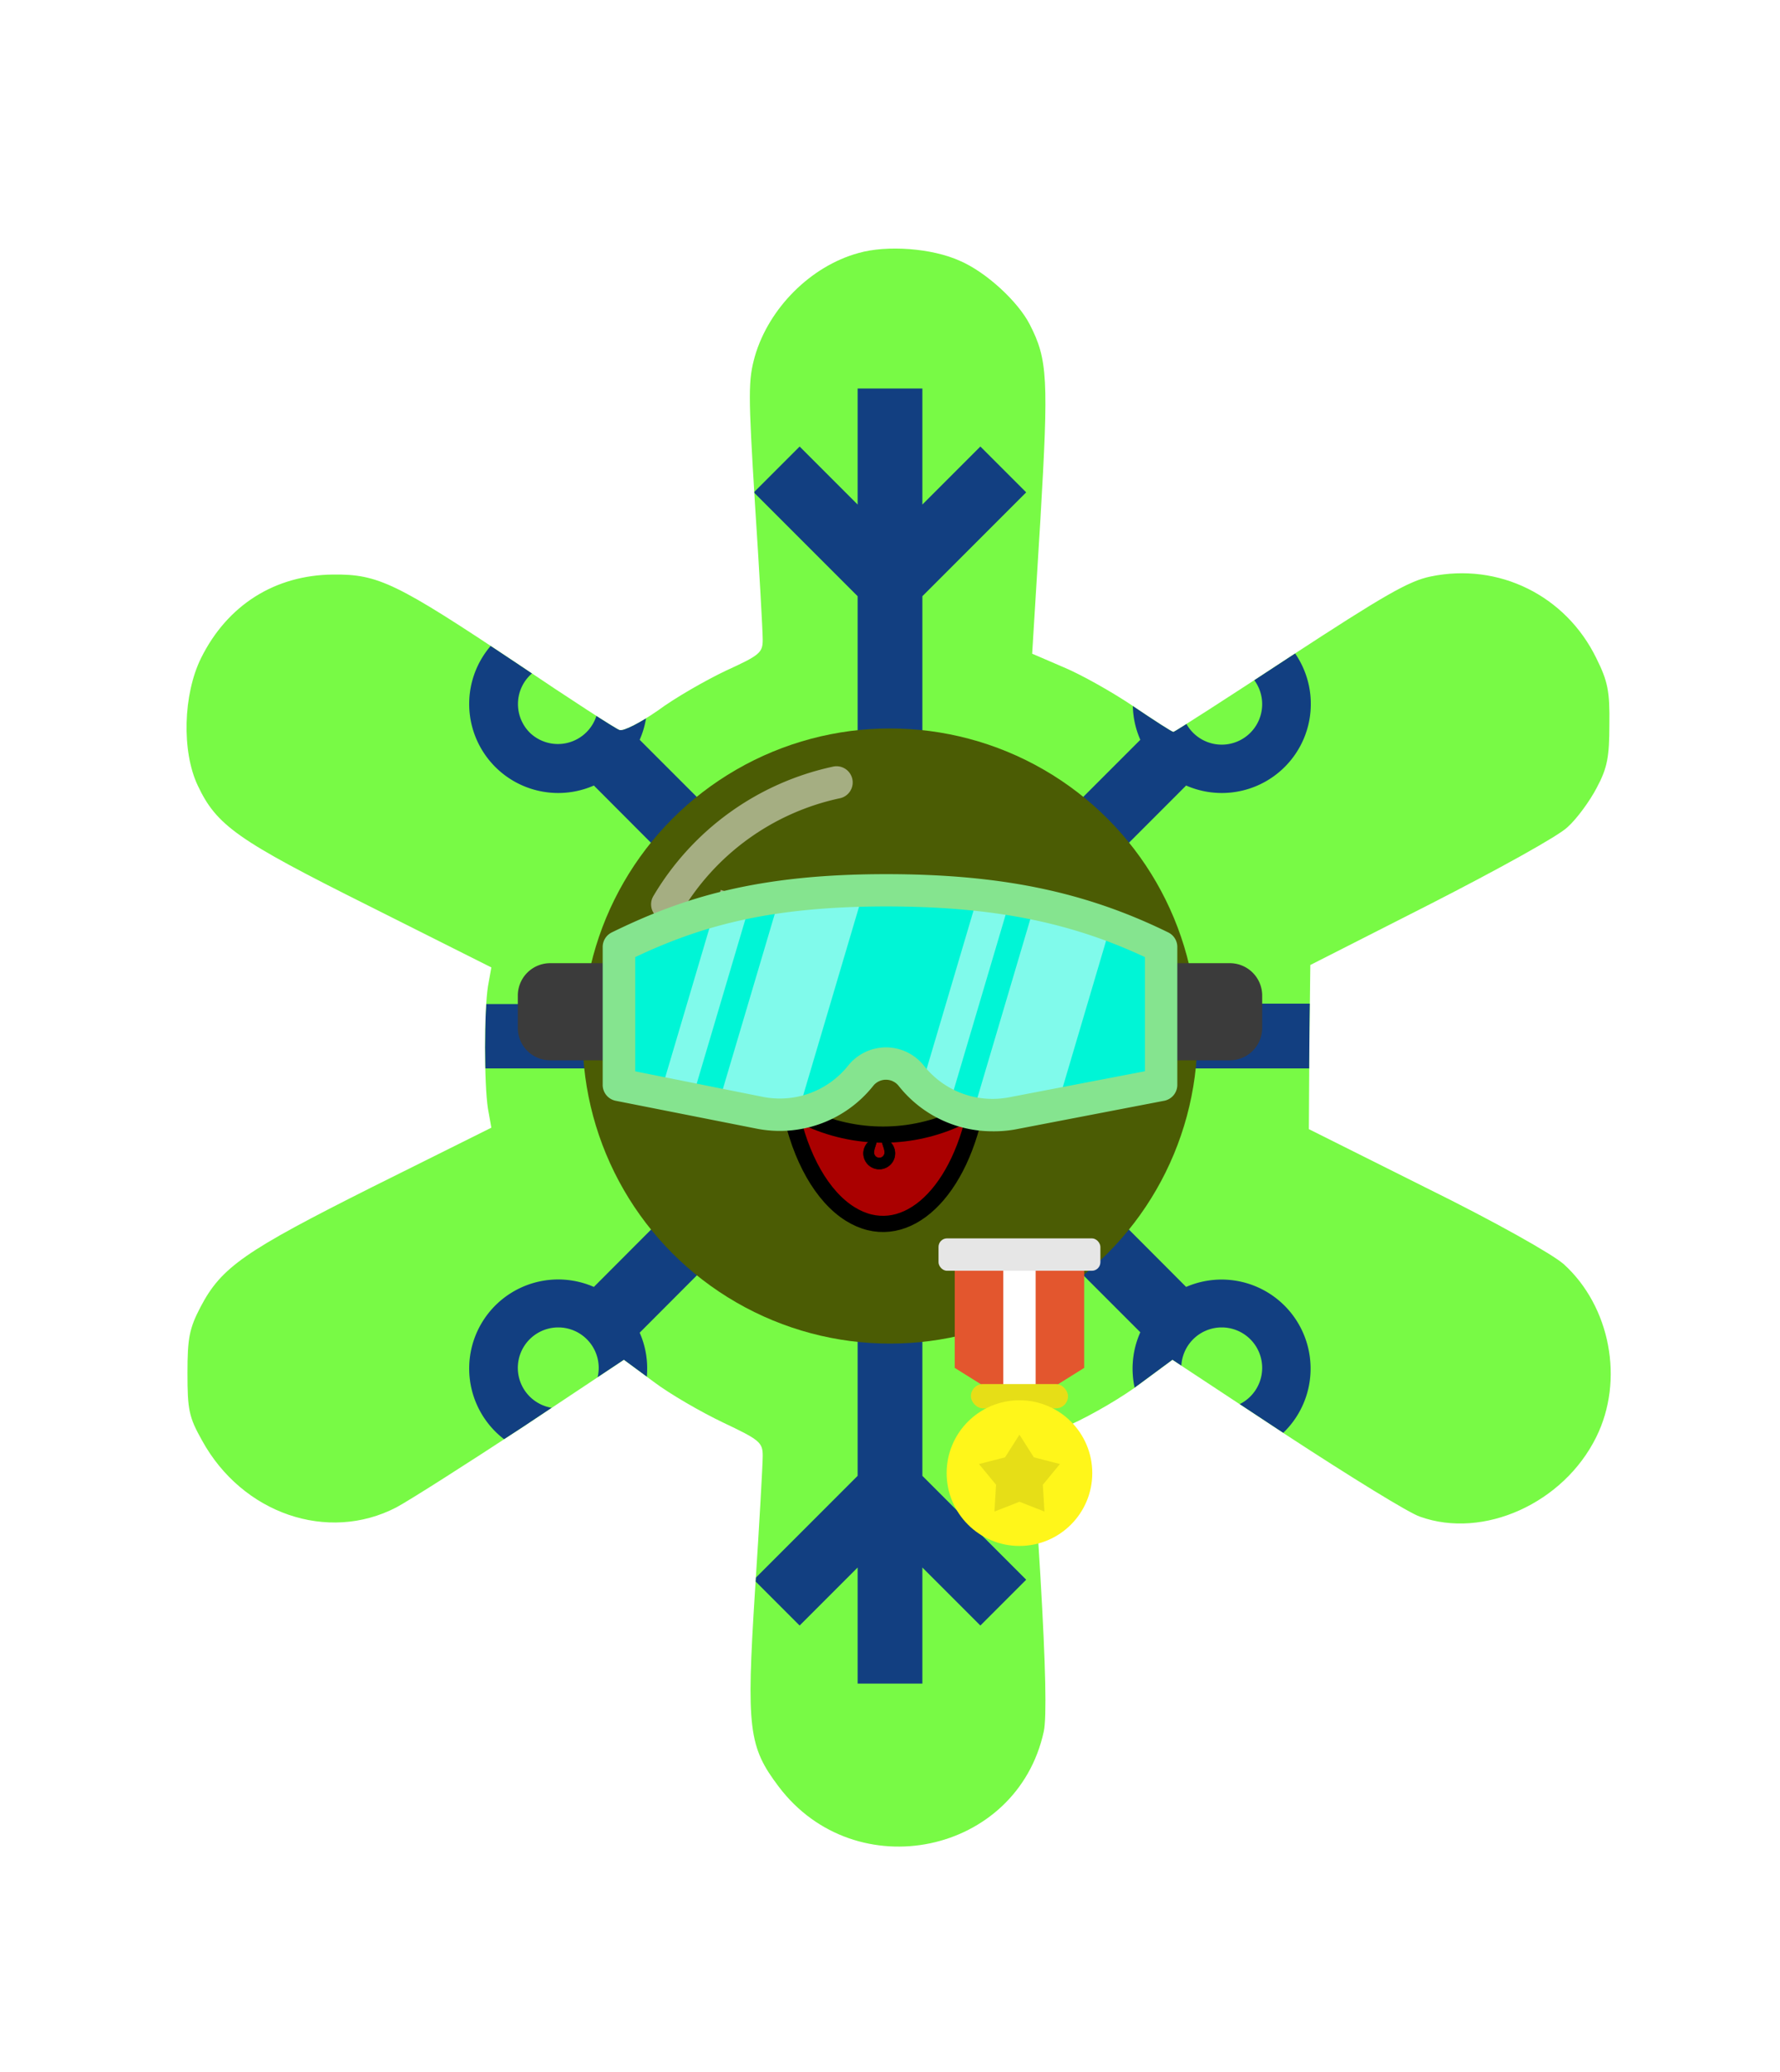 <svg xmlns="http://www.w3.org/2000/svg" id="generated" viewBox="0 0 220 220" style="height: 256px;"> <defs><filter id="innerglow"><feFlood flood-color="black"/><feComposite in2="SourceAlpha" operator="out"/><feGaussianBlur stdDeviation="2" result="blur"/><feComposite operator="atop" in2="SourceGraphic"/></filter> <filter id="innershadow2" x0="-50%" y0="-50%" width="200%" height="200%"><feGaussianBlur in="SourceAlpha" stdDeviation="10" result="blur"></feGaussianBlur><feOffset dy="10" dx="10"></feOffset><feComposite in2="SourceAlpha" operator="arithmetic" k2="-1" k3="1" result="shadowDiff"></feComposite><feFlood flood-color="#444444" flood-opacity="0.75"></feFlood><feComposite in2="shadowDiff" operator="in"></feComposite><feComposite in2="SourceGraphic" operator="over" result="firstfilter"></feComposite><feGaussianBlur in="firstfilter" stdDeviation="10" result="blur2"></feGaussianBlur><feOffset dy="-10" dx="-10"></feOffset><feComposite in2="firstfilter" operator="arithmetic" k2="-1" k3="1" result="shadowDiff"></feComposite><feFlood flood-color="#444444" flood-opacity="0.75"></feFlood><feComposite in2="shadowDiff" operator="in"></feComposite><feComposite in2="firstfilter" operator="over"></feComposite></filter><filter id="innershadow" x0="-50%" y0="-50%" width="200%" height="200%"><feGaussianBlur in="SourceAlpha" stdDeviation="3" result="blur"></feGaussianBlur><feOffset dy="3" dx="3"></feOffset><feComposite in2="SourceAlpha" operator="arithmetic" k2="-1" k3="1" result="shadowDiff"></feComposite><feFlood flood-color="#444444" flood-opacity="0.75"></feFlood><feComposite in2="shadowDiff" operator="in"></feComposite><feComposite in2="SourceGraphic" operator="over" result="firstfilter"></feComposite><feGaussianBlur in="firstfilter" stdDeviation="3" result="blur2"></feGaussianBlur><feOffset dy="-3" dx="-3"></feOffset><feComposite in2="firstfilter" operator="arithmetic" k2="-1" k3="1" result="shadowDiff"></feComposite><feFlood flood-color="#444444" flood-opacity="0.75"></feFlood><feComposite in2="shadowDiff" operator="in"></feComposite><feComposite in2="firstfilter" operator="over"></feComposite></filter> <style>#backgrounds .element > *:first-child {filter: url(#innerglow)} #patterns .element .main {filter: url(#innerglow)} #faces .element > *:first-child {filter:url(#innershadow)} .highlight { fill: rgba(255, 255, 255, 0.5); } .shadow { fill: rgba(0, 0, 0, 0.1); } #accessories-1 .scarf { fill: #de31b9; } #accessories-2 .base-tie { fill: #3b3b3b; } #accessories-2 #base-oval-1 { fill: #ffffff; } #accessories-2 #base-oval-2 { fill: #3b3b3b; } #accessories-2 #diamond { fill: #2571fb; } #accessories-3 #pin { fill: #ffffff; } #accessories-3 #stripe { fill: #ffffff; } #accessories-3 #medal { fill: #fff61a; } #accessories-3 #ribbon { fill: #e3562e; } #accessories-3 #rect { fill: #fff61a; } #accessories-4 #base { fill: #ffffff; } #accessories-4 #letter { fill: #5545ec; } #accessories-4 #broche { fill: #5545ec; } #accessories-5 .tie { fill: #3b3b3b; } #accessories-6 #text { fill: #000000; } #accessories-6 #mid { fill: #ffffff; } #accessories-6 #card { fill: #083ea1; } #accessories-6 #clip { fill: #bbbbbb; } #accessories-7 #medallion { fill: #fff61a; } #accessories-7 .necklace { fill: #fff61a; } #accessories-8 .base-eartube { fill: #fffdff; } #accessories-8 .base-earplug { fill: #00249c; } #accessories-8 .base-earplug { fill: #00249c; } #accessories-8 #base-bell { fill: #fffdff; } #accessories-8 #base-tube { fill: #00249c; } #accessories-9 #base { fill: #ffffff; } #accessories-9 #tie { fill: #3b3b3b; } #accessories-10 #scarf { fill: #8f85ff; } #eyes-1 .base { fill: #3b3b3b; } #eyes-3 .frame { fill: black; } #eyes-3 .base-glass { fill: #fff; } #eyes-3 .base-glass { fill: #fff; } #eyes-3 #band-aid #base-band { fill: #fff; } #eyes-3 #band-aid #base-line-1 { fill: #bbb; } #eyes-3 #band-aid #base-line-2 { fill: #bbb; } #eyes-4 #base-highlight { fill: #ffffff; } #eyes-4 #base-white { fill: #ffffff; } #eyes-5 #base-patch { fill: #3b3b3b; } #eyes-5 #base-white { fill: #ffffff; } #eyes-6 #base-frame { fill: #f9f9f9; } #eyes-6 #base-light { fill: #f14f25; } #eyes-6 #eyes { fill: #3b3b3b; } #eyes-7 .base-white { fill: #ffffff; } #eyes-7 .base-highlight { fill: #ffffff; } #eyes-8 .base-white { fill: #ffffff; } #eyes-8 .base-highlight { fill: #ffffff; } #eyes-8 .base-eyelash { fill: #3b3b3b; } #eyes-9 .base-white { fill: #ffffff; } #eyes-10 #base-glass { fill: #00f5d6; } #eyes-10 .base-band { fill: #3b3b3b; } #to-clip {clip-path: url(#clip-this);} #backgrounds .element > *:first-child {fill:#78fa45!important;} #patterns .element > *:first-child {fill:#14468f!important;} #faces .element > *:first-child {fill:#4b5c04!important;} #eyes .element .main {fill:#85e48f!important;} #glasses .element .main {fill:#85e48f!important;} #hairstyles .main {fill:#7090d7!important;} </style><!--Pattern clipping--><clipPath id="clip-this"> <path transform="translate(-19,-8) scale(.6)" d="M208.482,35.443c-9.8,2.699-18.4,11.3-21.3,21.199c-1.4,5-1.4,7.601,0,30.4c0.899,13.7,1.6,26.3,1.6,28 c0,2.7-0.6,3.2-7.6,6.4c-4.2,2-10.5,5.6-14,8.199c-3.601,2.5-7.101,4.301-7.9,4c-0.7-0.199-10.3-6.399-21.1-13.699 c-24.9-16.601-28.601-18.4-37.9-18.301c-12,0.101-21.8,6.301-27.2,17.2c-3.7,7.5-4,19.2-0.7,26.2c3.9,8.3,8.2,11.3,35.2,24.8 l25.3,12.7l-0.699,3.9c-0.801,5.1-0.801,20.1,0,25.199l0.699,3.9l-24.5,12.2c-26.3,13.2-31.1,16.5-35.399,24.7 c-2.3,4.399-2.7,6.399-2.7,13.6c0,7.6,0.3,9.1,3,13.9c8.3,15.1,25.9,21.1,40,13.799c2.8-1.5,14.4-8.9,26-16.5l20.9-13.9l6.1,4.5 c3.3,2.5,9.7,6.2,14.3,8.4c7.601,3.6,8.2,4.1,8.2,6.899c0,1.601-0.7,14.2-1.6,27.901c-1.801,28.299-1.301,32,4.899,40.199 c15.8,20.9,49.101,14,54.601-11.4c0.6-2.898,0.399-13.199-0.7-31.898l-1.7-27.701l8-3.601c4.4-2,10.9-5.8,14.4-8.5l6.5-4.8 l23.5,15.5c13,8.5,25.3,16.101,27.5,16.8c13.1,4.699,29.6-2.801,36.301-16.4c5.799-11.7,2.898-26.9-6.701-35.601 c-2.4-2.1-14.1-8.699-28.299-15.699l-24.201-12.101l0.1-16.899l0.2-16.9l24.799-12.6c13.701-7,26.4-14,28.201-15.801 c1.9-1.699,4.6-5.399,6-8.1c2.199-4.1,2.6-6.4,2.6-13c0.1-6.8-0.301-8.9-2.699-13.7c-6.301-12.899-20.102-19.7-34.102-16.8 c-4.5,0.9-9.799,4-29.099,16.6c-12.9,8.5-23.7,15.4-23.9,15.4c-0.3,0-4-2.4-8.3-5.3c-4.3-2.9-10.7-6.5-14.3-8l-6.5-2.8l1.7-27.7 c1.7-29,1.5-32.9-2.2-40.101c-2.4-4.699-9-10.8-14.4-13.1C223.682,34.443,214.381,33.743,208.482,35.443z"></path> </clipPath></defs><!-- Backgrounds --> <g id="backgrounds"><g class="element" id="atom"> <path transform="translate(-19,-8) scale(.6)" d="M208.482,35.443c-9.8,2.699-18.4,11.3-21.3,21.199c-1.4,5-1.4,7.601,0,30.4c0.899,13.7,1.6,26.3,1.6,28 c0,2.7-0.6,3.2-7.6,6.4c-4.2,2-10.5,5.6-14,8.199c-3.601,2.5-7.101,4.301-7.9,4c-0.7-0.199-10.3-6.399-21.1-13.699 c-24.9-16.601-28.601-18.4-37.9-18.301c-12,0.101-21.8,6.301-27.2,17.2c-3.7,7.5-4,19.2-0.7,26.2c3.9,8.3,8.2,11.3,35.2,24.8 l25.3,12.7l-0.699,3.9c-0.801,5.1-0.801,20.1,0,25.199l0.699,3.9l-24.5,12.2c-26.3,13.2-31.1,16.5-35.399,24.7 c-2.3,4.399-2.7,6.399-2.7,13.6c0,7.6,0.3,9.1,3,13.9c8.3,15.1,25.9,21.1,40,13.799c2.8-1.5,14.4-8.9,26-16.5l20.9-13.9l6.1,4.5 c3.3,2.5,9.7,6.2,14.3,8.4c7.601,3.6,8.2,4.1,8.2,6.899c0,1.601-0.7,14.2-1.6,27.901c-1.801,28.299-1.301,32,4.899,40.199 c15.8,20.9,49.101,14,54.601-11.4c0.6-2.898,0.399-13.199-0.7-31.898l-1.7-27.701l8-3.601c4.4-2,10.9-5.8,14.4-8.5l6.5-4.8 l23.5,15.5c13,8.5,25.3,16.101,27.5,16.8c13.1,4.699,29.6-2.801,36.301-16.4c5.799-11.7,2.898-26.9-6.701-35.601 c-2.4-2.1-14.1-8.699-28.299-15.699l-24.201-12.101l0.1-16.899l0.2-16.9l24.799-12.6c13.701-7,26.4-14,28.201-15.801 c1.9-1.699,4.6-5.399,6-8.1c2.199-4.1,2.6-6.4,2.6-13c0.1-6.8-0.301-8.9-2.699-13.7c-6.301-12.899-20.102-19.7-34.102-16.8 c-4.5,0.9-9.799,4-29.099,16.6c-12.9,8.5-23.7,15.4-23.9,15.4c-0.3,0-4-2.4-8.3-5.3c-4.3-2.9-10.7-6.5-14.3-8l-6.5-2.8l1.7-27.7 c1.7-29,1.5-32.9-2.2-40.101c-2.4-4.699-9-10.8-14.4-13.1C223.682,34.443,214.381,33.743,208.482,35.443z"></path> </g></g><!-- patterns --> <g id="to-clip"><g id="patterns"><g class="element"> <path class="main" d="M192,106H177.66l7.17-7.17-5.66-5.66L166.34,106H119.66L146.6,79.05a11,11,0,1,0-5.66-5.65L114,100.34V55.66l12.83-12.83-5.66-5.66L114,44.34V30h-8V44.34l-7.17-7.17-5.66,5.66L106,55.66v44.68L79.06,73.4a11,11,0,1,0-5.66,5.65l26.94,27H53.66L40.83,93.17l-5.66,5.66L42.34,106H28v8H42.34l-7.17,7.17,5.66,5.66L53.66,114h46.68L73.4,141a11,11,0,1,0,5.66,5.65L106,119.66v44.68L93.17,177.17l5.66,5.66,7.17-7.17V190h8V175.66l7.17,7.17,5.66-5.66L114,164.34V119.66l26.94,26.94A11,11,0,1,0,146.6,141L119.66,114h46.68l12.83,12.83,5.66-5.66L177.66,114H192ZM147.48,65.45A5,5,0,1,1,146,69,5,5,0,0,1,147.48,65.45Zm-82,7.07a5,5,0,0,1,0-7.07,5,5,0,0,1,7.07,0,5,5,0,0,1-7.07,7.07Zm7.07,82A5,5,0,1,1,69,146a5,5,0,0,1,3.53,8.54ZM151,146a5,5,0,1,1-5,5,5,5,0,0,1,5-5Z"></path> <path class="shadow" d="M192,106H177.66l7.17-7.17-5.66-5.66L166.34,106H119.66L146.6,79.05a11,11,0,1,0-5.66-5.65L114,100.34V55.66l12.83-12.83-5.66-5.66L114,44.34V30h-8V44.34l-7.17-7.17-5.66,5.66L106,55.66v44.68L79.06,73.4a11,11,0,1,0-5.66,5.65l26.94,27H53.66L40.83,93.17l-5.66,5.66L42.34,106H28v8H42.34l-7.17,7.17,5.66,5.66L53.66,114h46.68L73.4,141a11,11,0,1,0,5.66,5.65L106,119.66v44.68L93.17,177.17l5.66,5.66,7.17-7.17V190h8V175.66l7.17,7.17,5.66-5.66L114,164.34V119.66l26.94,26.94A11,11,0,1,0,146.6,141L119.66,114h46.68l12.83,12.83,5.66-5.66L177.66,114H192ZM147.48,65.45A5,5,0,1,1,146,69,5,5,0,0,1,147.48,65.45Zm-82,7.07a5,5,0,0,1,0-7.07,5,5,0,0,1,7.07,0,5,5,0,0,1-7.07,7.07Zm7.07,82A5,5,0,1,1,69,146a5,5,0,0,1,3.53,8.54ZM151,146a5,5,0,1,1-5,5,5,5,0,0,1,5-5Z"></path> </g></g> </g><!-- Faces --> <g id="faces"><g class="element"> <circle class="main" cx="110" cy="110" r="38"></circle> <path class="highlight" d="M82.45,95.73a2,2,0,0,1-1.71-3,34.11,34.11,0,0,1,22.16-16,2,2,0,1,1,.83,3.91A30.09,30.09,0,0,0,84.18,94.75,2,2,0,0,1,82.45,95.73Z"></path> </g></g><!-- Mouths --> <g id="mouths" transform="scale(.4) translate(217,200)"><g class="element"> <g xmlns="http://www.w3.org/2000/svg" id="g6199"> <path xmlns:inkscape="http://www.inkscape.org/namespaces/inkscape" id="path4932-4-4" inkscape:connector-curvature="0" fill="#AA0000" stroke="#000000" stroke-width="5" stroke-linecap="round" stroke-linejoin="round" d=" M84.501,97.426c-13.546,8.226-30.619,10.572-46.801,4.962c-3.713-1.287-7.224-2.94-10.513-4.938 c3.09,15.206,9.89,27.155,18.532,32.525C61.527,139.796,78.86,125.225,84.501,97.426L84.501,97.426z"></path> <path xmlns:sodipodi="http://sodipodi.sourceforge.net/DTD/sodipodi-0.dtd" id="path4972-7" sodipodi:end="2.8016943" sodipodi:open="true" sodipodi:start="0.3386847" sodipodi:ry="6.8387451" sodipodi:rx="7.241024" sodipodi:cx="380.55606" sodipodi:cy="478.30988" sodipodi:type="arc" fill="none" stroke="#000000" stroke-width="5" stroke-linecap="round" stroke-linejoin="round" d=" M92.386,97.664c-2.648,1.081-5.793-0.253-7.021-2.98c-0.674-1.493-0.654-3.174,0.052-4.572"></path> <path xmlns:sodipodi="http://sodipodi.sourceforge.net/DTD/sodipodi-0.dtd" id="path4972-2-3" sodipodi:end="2.8016943" sodipodi:open="true" sodipodi:start="0.3386847" sodipodi:ry="6.8387451" sodipodi:rx="7.241024" sodipodi:cx="380.55606" sodipodi:cy="478.30988" sodipodi:type="arc" fill="none" stroke="#000000" stroke-width="5" stroke-linecap="round" stroke-linejoin="round" d=" M19.391,98.237c2.648,1.081,5.793-0.253,7.022-2.98c0.673-1.493,0.653-3.174-0.053-4.572"></path> <path xmlns:sodipodi="http://sodipodi.sourceforge.net/DTD/sodipodi-0.dtd" xmlns:inkscape="http://www.inkscape.org/namespaces/inkscape" id="path5197-4" sodipodi:nodetypes="cssccscssscc" inkscape:connector-curvature="0" stroke="#000000" stroke-width="0.135" stroke-linecap="round" stroke-linejoin="round" d=" M53.91,106.427c-1.709,0.273-3.217,1.449-3.832,3.196c-0.895,2.541,0.439,5.326,2.98,6.221c2.541,0.896,5.326-0.439,6.221-2.98 l0.01-0.034c0.871-2.534-0.463-5.296-2.99-6.187c-0.283-0.1-0.57-0.17-0.857-0.216c-0.256,1.518,0.922,3.017,0.899,4.565 c-0.014,0.909-0.736,1.649-1.649,1.649s-1.648-0.736-1.648-1.649c0-1.547,1.112-3.05,0.877-4.565 C53.916,106.427,53.913,106.426,53.91,106.427L53.91,106.427z"></path> </g> </g></g><!-- Eyes --> <g id="eyes" transform="translate(0,-2)"><g class="element" id="eyes-10"><g transform="scale(.3) translate(60,-39)"><g display="inline"><g><path fill="#0E0E0E" d="M252.438,414.667c-0.705,0-1.175,0-1.881,0c-11.988-0.47-22.095-6.582-26.562-15.748      c-0.94-1.881-0.235-3.997,1.646-4.937c1.88-0.94,4.231-0.235,5.171,1.646c3.291,6.581,11.048,11.047,20.215,11.518      c10.107,0.471,19.04-3.996,23.74-11.753c1.176-1.88,3.526-2.351,5.171-1.175c1.881,1.175,2.351,3.292,1.175,5.171      C275.239,409.026,264.661,414.667,252.438,414.667z"/></g></g><g display="inline"><g><path fill="#0E0E0E" d="M358.685,414.667c-12.224,0-22.801-5.641-28.913-15.514c-1.175-1.88-0.469-3.996,1.177-5.171      c1.88-1.176,4.23-0.47,5.171,1.175c4.937,7.757,13.633,12.224,23.74,11.753c9.168-0.47,16.925-4.701,20.215-11.518      c0.941-1.88,3.291-2.586,5.172-1.646s2.585,3.056,1.646,4.937c-4.466,9.167-14.573,15.044-26.562,15.748      C359.859,414.667,359.154,414.667,358.685,414.667z"/></g></g></g></g></g><!-- CronicWearable:Accessory --> <g id="accessories"><g class="element" id="accessories-3"> <polygon id="ribbon" points="134 151 126 156 118 151 118 137 134 137 134 151"></polygon> <polygon id="stripe" points="128 154.13 126 156 124 154.13 124 137 128 137 128 154.13"></polygon> <rect id="pin" x="116" y="135" width="20" height="4" rx="1.05" ry="1.05"></rect> <rect class="shadow" x="116" y="135" width="20" height="4" rx="1.05" ry="1.05"></rect> <rect id="rect" x="120" y="153" width="12" height="3" rx="1.5" ry="1.5"></rect> <rect class="shadow" x="120" y="153" width="12" height="3" rx="1.5" ry="1.5"></rect> <circle id="medal" cx="126" cy="164" r="9"></circle> <polygon class="shadow" points="126 159.25 127.78 162.05 131 162.88 128.89 165.44 129.09 168.75 126 167.54 122.91 168.75 123.11 165.44 121 162.88 124.22 162.05 126 159.25"></polygon> </g></g><!-- CronicWearable:Eyewear --> <g id="glasses"><g transform="translate(0,-2)" class="element" id="eyes-10"> <path id="base-glass" d="M106.37,116.9h0a12.81,12.81,0,0,1-12.53,4.57L76.49,118V101c8.67-4.25,17.47-7,33-7s25.34,2.75,34,7v17l-18.4,3.54A12.81,12.81,0,0,1,112.67,117l0-.06A4,4,0,0,0,106.37,116.9Z"></path> <g class="highlight"> <polygon id="highlight-4" points="130.45 121.38 120.58 120.39 127.96 95.47 137.3 98.23 130.45 121.38"></polygon> <rect id="highlight-3" x="117.31" y="93.97" width="3.95" height="26" transform="translate(35.29 -29.47) rotate(16.5)"></rect> <polygon id="highlight-2" points="98.48 122 89.14 119.23 96.53 94.31 106.51 94.89 98.48 122"></polygon> <rect id="highlight-1" x="85.31" y="93.97" width="3.95" height="26" transform="translate(33.97 -20.38) rotate(16.5)"></rect> </g> <path class="base-band" d="M144,103h8a4,4,0,0,1,4,4v4a4,4,0,0,1-4,4h-8a0,0,0,0,1,0,0V103A0,0,0,0,1,144,103Z"></path> <path class="base-band" d="M68,103h8a0,0,0,0,1,0,0v12a0,0,0,0,1,0,0H68a4,4,0,0,1-4-4v-4A4,4,0,0,1,68,103Z"></path> <path class="main" d="M122.66,123.77a14.77,14.77,0,0,1-11.55-5.56,2,2,0,0,0-1.61-.81h0a2,2,0,0,0-1.57.75h0a14.76,14.76,0,0,1-14.48,5.28L76.1,120a2,2,0,0,1-1.61-2V101a2,2,0,0,1,1.12-1.8c8.82-4.32,18-7.2,33.89-7.2,14.16,0,24.59,2.15,34.89,7.2a2,2,0,0,1,1.12,1.8v17a2,2,0,0,1-1.63,2l-18.4,3.54A15,15,0,0,1,122.66,123.77ZM109.5,113.4a6,6,0,0,1,4.68,2.25,10.83,10.83,0,0,0,10.55,3.92l16.78-3.22v-14.1c-9.36-4.38-19-6.26-32-6.26-14.48,0-23,2.48-31,6.26v14.11l15.74,3.15a10.8,10.8,0,0,0,10.58-3.86h0a6,6,0,0,1,4.69-2.25Z"></path> </g></g></svg>